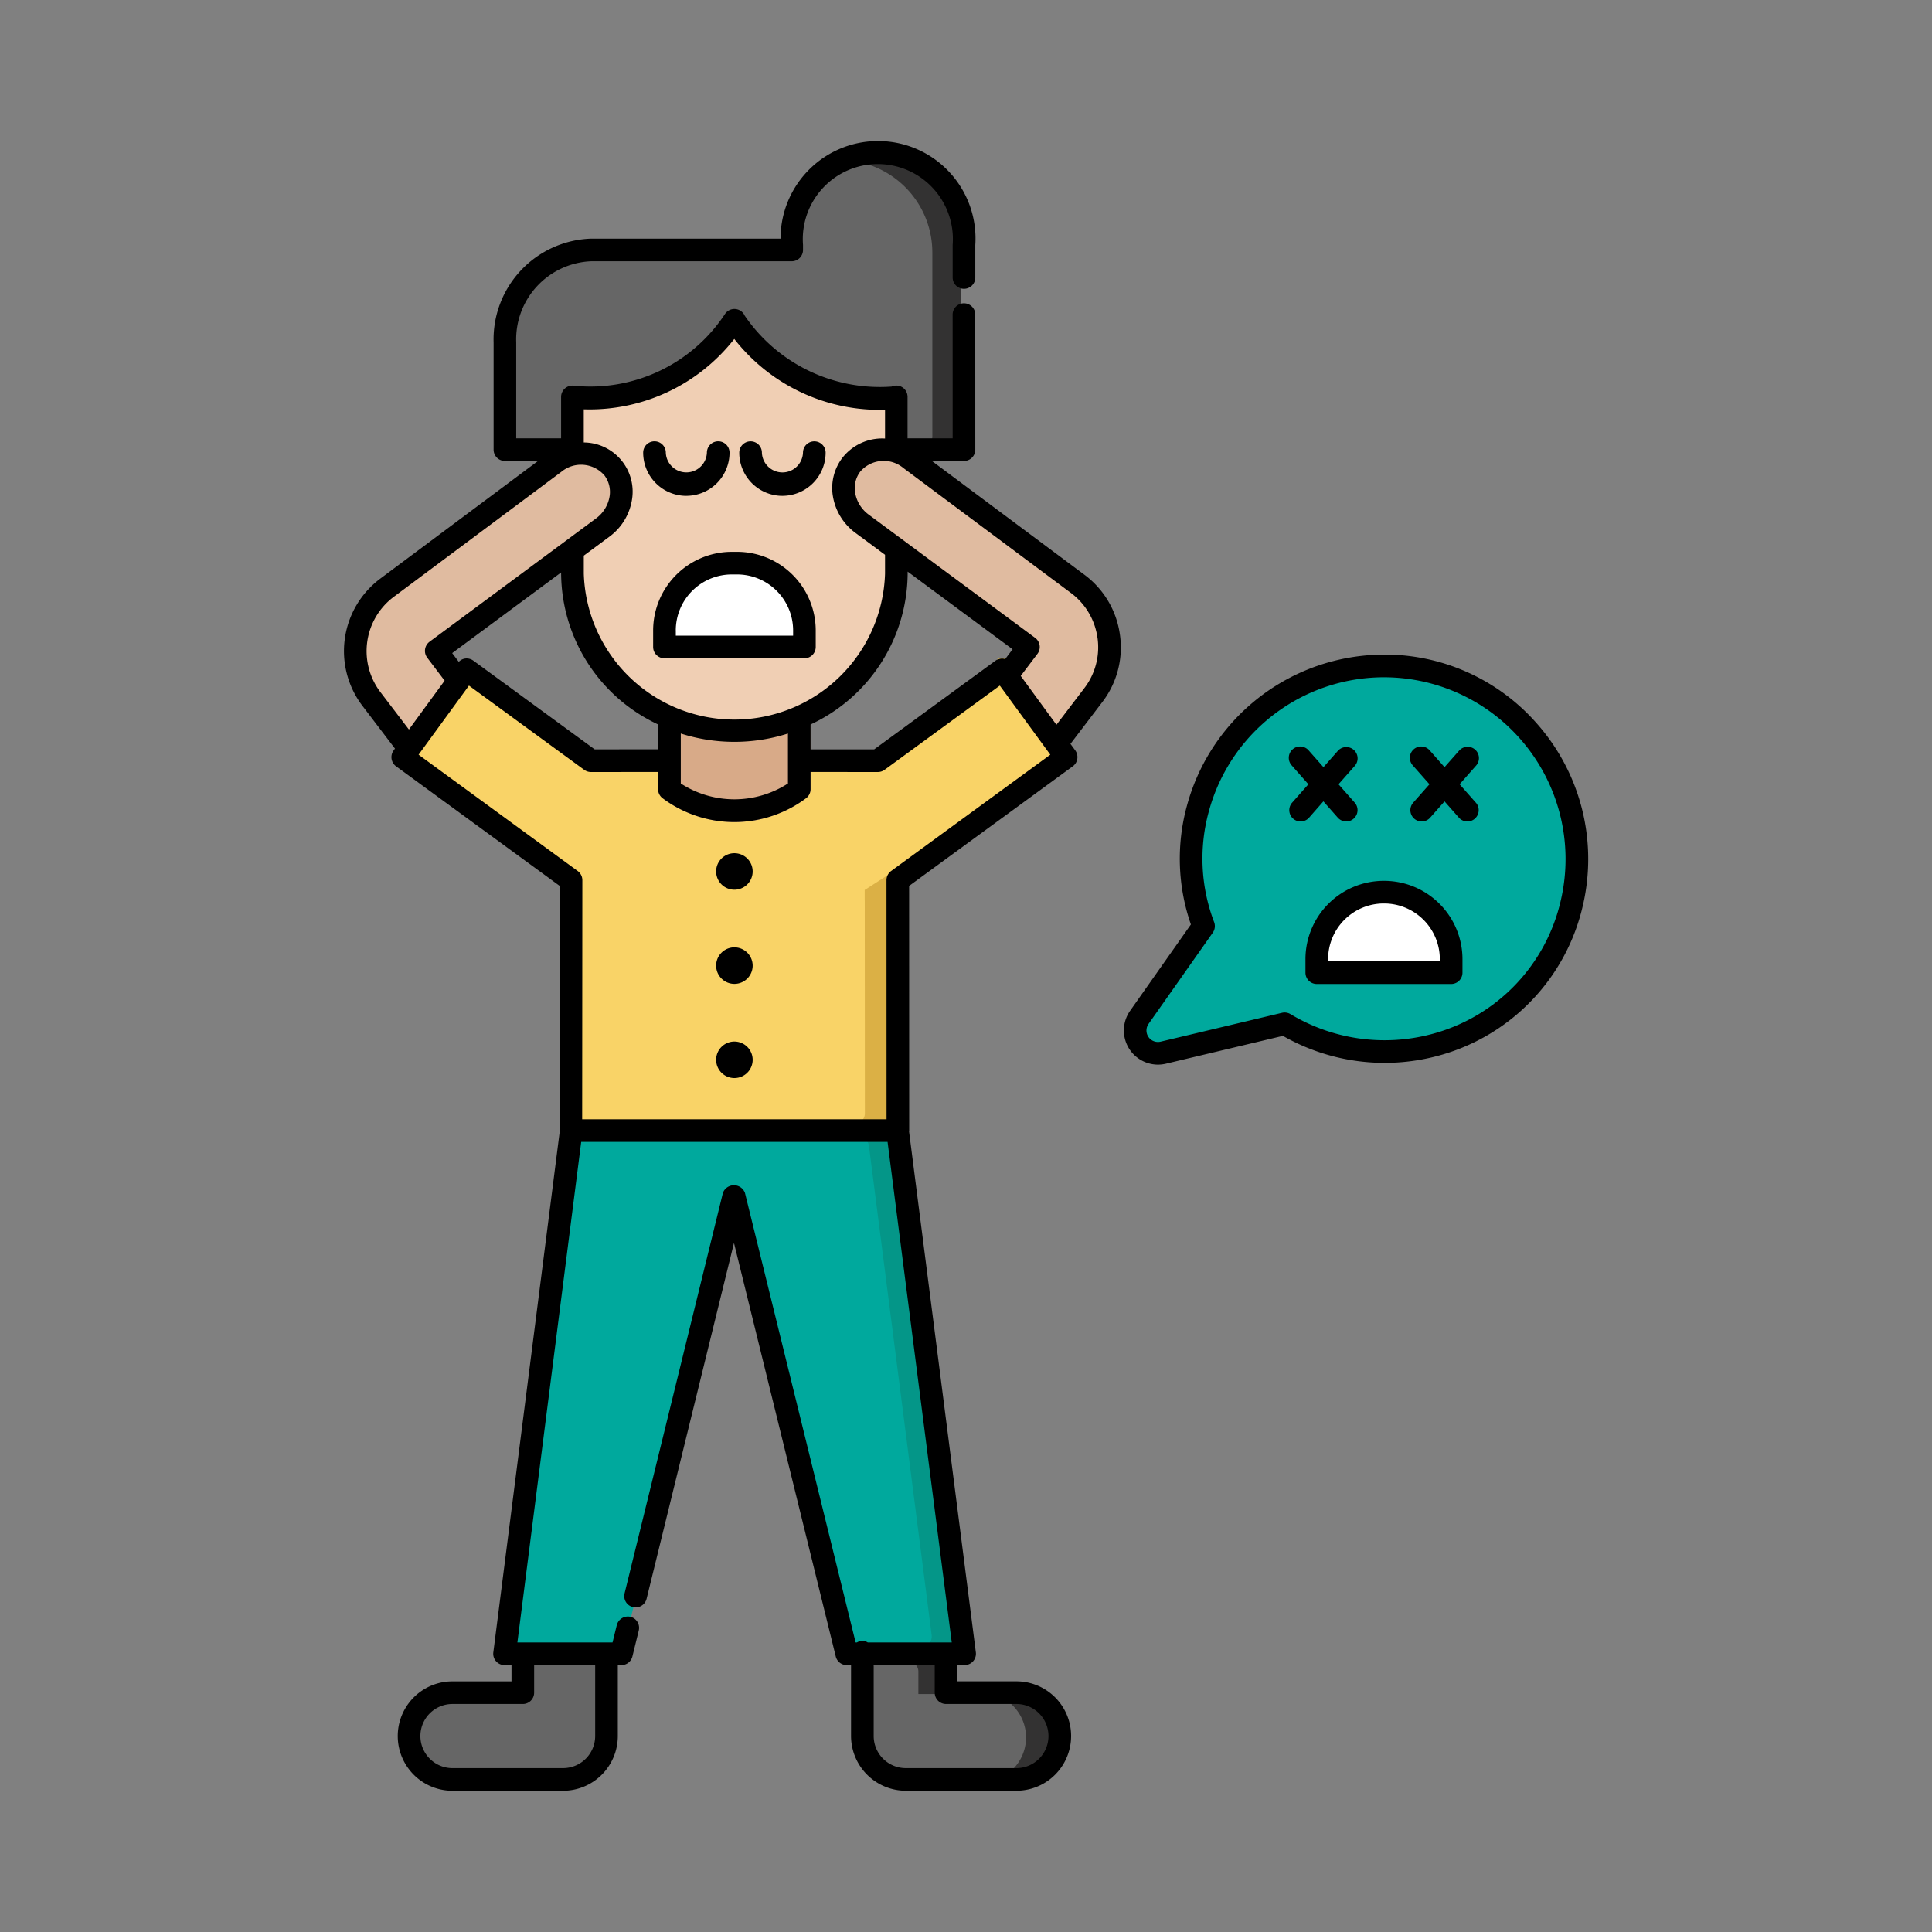 <?xml version="1.0" encoding="UTF-8"?>
<svg xmlns="http://www.w3.org/2000/svg" viewBox="0 0 64 64" width="512" height="512"><rect x="0" y="0" width="64" height="64" fill="#808080" stroke="none"/><g id="_19" data-name="19"><path d="M50.447,24.293a6.196,6.196,0,0,0-5.324-2.063,6.261,6.261,0,0,0-5.386,4.604,6.135,6.135,0,0,0,.124,3.628l-1.863,2.646a1.047,1.047,0,0,0,.851,1.648,1.1,1.1,0,0,0,.247-.029l3.584-.853a6.282,6.282,0,0,0,4.701.624,6.195,6.195,0,0,0,4.492-4.632A6.263,6.263,0,0,0,50.447,24.293Z" fill="#00a99d"/><path d="M33.322,56.067H31.716v-.75a.309.309,0,0,0-.095-.223.324.324,0,0,0-.227-.085l-2.278.105a.309.309,0,0,0-.294.309l.002,2.132A1.491,1.491,0,0,0,30.311,59.043H33.322a1.488,1.488,0,1,0,0-2.976Z" fill="#666"/><path d="M30.327,55.144a.309.309,0,0,1,.095.223V56.117h.821v-.75a.309.309,0,0,0-.095-.223.324.324,0,0,0-.227-.085l-.731.034A.302.302,0,0,1,30.327,55.144Z" fill="#333232"/><path d="M33.322,56.067h-.821a1.488,1.488,0,1,1,0,2.976H33.322a1.488,1.488,0,1,0,0-2.976Z" fill="#333232"/><path d="M19.814,54.737,17.414,54.726h-.002a.325.325,0,0,0-.325.325v.79H15.394a1.569,1.569,0,0,0,0,3.137H18.568A1.571,1.571,0,0,0,20.137,57.409V55.062A.325.325,0,0,0,19.814,54.737Z" fill="#666"/><path d="M29.718,37.957a.351.351,0,0,0-.347-.305H19.284a.351.351,0,0,0-.347.305L16.871,54.164a.35.35,0,0,0,.347.395l3.158.032a.35.35,0,0,0,.34-.266L24.312,39.768l3.691,14.727a.35.35,0,0,0,.34.266l3.105-.202a.35.35,0,0,0,.347-.395Z" fill="#00a99d"/><path d="M29.718,37.957a.351.351,0,0,0-.347-.305h-.934a.351.351,0,0,1,.347.305l2.078,16.207a.35.35,0,0,1-.347.395h.934a.35.35,0,0,0,.347-.395Z" fill="#049688"/><path d="M34.967,25.407a.34.34,0,0,0,.134-.224.346.346,0,0,0-.061-.255l-1.907-2.643a.337.337,0,0,0-.473-.074l-4.159,3.14h-.738l-.019-.001h-1.433l-6.156.001L15.812,22.23a.341.341,0,0,0-.252-.062.334.334,0,0,0-.221.136l-1.907,2.643a.346.346,0,0,0,.073.479l5.606,4.057V29.816l-.002.031-.004,7.034a.343.343,0,0,0,.099.242.333.333,0,0,0,.239.101h9.768a.333.333,0,0,0,.239-.101.343.343,0,0,0,.099-.242l-.004-7.034-.002-.031v-.334Z" fill="#f9d367"/><path d="M27.958,24.824l.001-.001h-.841l.021.001Z" fill="#dbb045"/><path d="M28.644,29.482V29.816l.002.031.004,7.034a.343.343,0,0,1-.099.242.333.333,0,0,1-.239.101h.901a.333.333,0,0,0,.239-.101.343.343,0,0,0,.099-.242l-.004-7.034-.002-.031v-.334l5.422-4.074" fill="#dbb045"/><path d="M26.741,23.497a.373.373,0,0,0-.265-.109h-.001l-4.3.008a.374.374,0,0,0-.374.375v2.373a.377.377,0,0,0,.145.296,3.969,3.969,0,0,0,4.761,0,.377.377,0,0,0,.145-.296V23.763A.376.376,0,0,0,26.741,23.497Z" fill="#d8aa88"/><path d="M45.85,29.509h-.01a2.096,2.096,0,0,0-2.094,2.094v.362a.303.303,0,0,0,.303.303h3.593a.303.303,0,0,0,.303-.303v-.362A2.096,2.096,0,0,0,45.85,29.509Z" fill="#fff"/><path d="M28.791,5.295c-1.61,0-2.521,1.413-2.617,3.027l-6.308-.13a3.063,3.063,0,0,0-3.032,3.085v3.19a.345.345,0,0,0,.352.337H31.471a.345.345,0,0,0,.352-.337V8.379A3.062,3.062,0,0,0,28.791,5.295Z" fill="#666"/><path d="M28.791,5.295a2.964,2.964,0,0,0-.478.047,3.064,3.064,0,0,1,2.572,3.037v6.088a.345.345,0,0,1-.352.337h.939a.345.345,0,0,0,.352-.337V8.379A3.062,3.062,0,0,0,28.791,5.295Z" fill="#333232"/><path d="M29.637,13.375a.342.342,0,0,0-.38-.261.374.374,0,0,0-.101.028,5.024,5.024,0,0,1-4.508-2.175.348.348,0,0,0-.599-.065,4.955,4.955,0,0,1-4.634,2.215.349.349,0,0,0-.407.342v5.47A5.323,5.323,0,0,0,29.647,18.888V13.481A.379.379,0,0,0,29.637,13.375Z" fill="#f0cfb4"/><path d="M24.401,18.607h-.144a2.124,2.124,0,0,0-2.122,2.122v.446a.306.306,0,0,0,.305.305H26.217a.306.306,0,0,0,.305-.305v-.446A2.124,2.124,0,0,0,24.401,18.607Z" fill="#fff"/><path d="M36.759,20.795a2.81,2.81,0,0,0-1.277-1.706l-5.089-3.562c-.728-.549-1.489-.731-2.003-.047a1.5,1.5,0,0,0-.284,1.123,1.723,1.723,0,0,0,.672,1.123l5.385,3.732-.439.756c-.091.12-.73-.11-.642.012L34.568,24.285a.342.342,0,0,0,.272.141h.004a.343.343,0,0,0,.272-.134l1.119-1.471A2.702,2.702,0,0,0,36.759,20.795Z" fill="#e0bba0"/><path d="M17.964,15.475l-5.038,3.758a2.722,2.722,0,0,0-.542,3.828l1.115,1.465a.343.343,0,0,0,.272.134h.004a.342.342,0,0,0,.272-.141l1.484-2.058c.088-.122-.606-.144-.697-.264l-.438-.579,5.34-3.881c.365-.275.705-.456.767-.893a1.502,1.502,0,0,0-.284-1.122A1.611,1.611,0,0,0,17.964,15.475Z" fill="#e0bba0"/><path d="M35.529,24.739l-2.236-2.942a.353.353,0,0,0-.265.045" fill="#f9d367"/><path d="M24.933,28.868a.605.605,0,1,1-.605-.605A.606.606,0,0,1,24.933,28.868Zm-.605,2.514a.605.605,0,1,0,.605.605A.606.606,0,0,0,24.328,31.382Zm0,3.12a.605.605,0,1,0,.605.605A.606.606,0,0,0,24.328,34.502ZM37.098,21.02a2.97,2.97,0,0,1-.576,2.228L35.461,24.641l.159.218a.375.375,0,0,1,.067.279.371.371,0,0,1-.148.245l-5.423,3.964.002,8.104c0,.009-.004.016-.005.025l2.213,17.259a.375.375,0,0,1-.372.423h-.24v.538h1.956a1.812,1.812,0,1,1,0,3.624h-3.666a1.815,1.815,0,0,1-1.812-1.812V55.159h-.142a.375.375,0,0,1-.364-.285L24.314,41.175,21.419,52.962a.375.375,0,1,1-.729-.18l3.258-13.268a.39.39,0,0,1,.729,0l3.667,14.895h.042a.335.335,0,0,1,.361,0h2.781L29.402,37.827H19.253L17.139,54.409h3.152l.141-.575a.38.38,0,0,1,.453-.275.375.375,0,0,1,.275.453l-.211.861a.375.375,0,0,1-.364.286h-.119v2.35a1.815,1.815,0,0,1-1.812,1.812h-3.666a1.812,1.812,0,0,1,0-3.624h1.956v-.538h-.23a.375.375,0,0,1-.372-.423l2.2-17.256c-.001-.01-.006-.019-.006-.028l.006-8.104-5.422-3.964a.376.376,0,0,1-.081-.524l.045-.062-1.08-1.419A2.996,2.996,0,0,1,12.6,19.166l5.223-3.896H16.726a.375.375,0,0,1-.375-.375V11.342a3.341,3.341,0,0,1,3.228-3.437h6.278a3.229,3.229,0,1,1,6.451.209V9.192a.375.375,0,0,1-.75,0V8.114a2.486,2.486,0,1,0-4.957,0v.166a.375.375,0,0,1-.375.375H19.578a2.591,2.591,0,0,0-2.478,2.687v3.179h1.487V13.148a.376.376,0,0,1,.439-.369,5.345,5.345,0,0,0,4.999-2.39.375.375,0,0,1,.646.07,5.42,5.42,0,0,0,4.863,2.347.402.402,0,0,1,.109-.03.369.369,0,0,1,.41.281.409.409,0,0,1,.011.114v1.349H31.558l-.001-4.098a.375.375,0,1,1,.75,0l.001,4.473a.375.375,0,0,1-.375.375h-1.064l5.054,3.769A2.974,2.974,0,0,1,37.098,21.02ZM19.716,55.159H17.694v.913a.375.375,0,0,1-.375.375H14.988a1.062,1.062,0,0,0,0,2.124h3.666a1.064,1.064,0,0,0,1.062-1.062Zm11.248.913v-.913H28.942v2.35a1.064,1.064,0,0,0,1.062,1.062h3.666a1.062,1.062,0,1,0,0-2.124H31.339A.375.375,0,0,1,30.964,56.072Zm-11.626-42.513v1.098a1.63,1.63,0,0,1,1.6,1.879,1.89,1.89,0,0,1-.737,1.232l-.862.638v.597a4.992,4.992,0,0,0,9.979,0v-.625l-.993-.735a1.894,1.894,0,0,1-.739-1.234,1.649,1.649,0,0,1,.312-1.234,1.674,1.674,0,0,1,1.42-.648V13.575a6.109,6.109,0,0,1-4.994-2.347A6.085,6.085,0,0,1,19.338,13.56Zm14.205,7.949L30.067,18.935v.07A5.558,5.558,0,0,1,26.852,23.999v.824l2.106.001,4.021-2.94a.37.37,0,0,1,.32-.053ZM21.802,23.999a5.558,5.558,0,0,1-3.214-4.994v-.042l-3.609,2.672.219.289a.365.365,0,0,1,.201-.108.382.382,0,0,1,.279.067l4.021,2.94,2.103-.001Zm.75,1.955a3.266,3.266,0,0,0,3.55,0V24.299a5.851,5.851,0,0,1-3.55-0Zm-9.006-1.788,1.183-1.618-.576-.761a.374.374,0,0,1-.072-.28.379.379,0,0,1,.147-.248L19.751,17.168a1.13,1.13,0,0,0,.444-.735.913.913,0,0,0-.168-.679,1.025,1.025,0,0,0-1.433-.123L13.048,19.768a2.245,2.245,0,0,0-.45,3.154ZM34.793,25l-1.673-2.289-3.818,2.791a.378.378,0,0,1-.222.072l-2.229-.001v.57a.377.377,0,0,1-.145.296,3.969,3.969,0,0,1-4.761,0,.377.377,0,0,1-.145-.296v-.57l-2.225.001a.378.378,0,0,1-.222-.072l-3.818-2.791L13.866,25,19.138,28.854a.375.375,0,0,1,.153.303l-.006,7.92h10.083l-.002-7.92a.375.375,0,0,1,.153-.303Zm1.562-3.875a2.234,2.234,0,0,0-.881-1.484l-5.547-4.136a1.022,1.022,0,0,0-1.434.123.91.91,0,0,0-.168.678,1.134,1.134,0,0,0,.446.737l5.521,4.088a.379.379,0,0,1,.147.248.374.374,0,0,1-.072.28l-.554.732,1.183,1.618.923-1.212A2.226,2.226,0,0,0,36.356,21.125ZM24.241,18.28h.177a2.607,2.607,0,0,1,2.604,2.604v.548a.375.375,0,0,1-.375.375H22.011a.375.375,0,0,1-.375-.375v-.548A2.607,2.607,0,0,1,24.241,18.28Zm-1.854,2.604v.173h3.886v-.173a1.857,1.857,0,0,0-1.854-1.855h-.177A1.857,1.857,0,0,0,22.386,20.885Zm.349-4.459a1.432,1.432,0,0,0,1.431-1.431.375.375,0,0,0-.75,0,.681.681,0,0,1-1.361,0,.375.375,0,0,0-.75,0A1.432,1.432,0,0,0,22.735,16.426Zm3.185,0A1.432,1.432,0,0,0,27.35,14.995a.375.375,0,1,0-.75,0,.681.681,0,0,1-1.361,0,.375.375,0,0,0-.75,0A1.432,1.432,0,0,0,25.919,16.426ZM48.446,31.773v.448a.375.375,0,0,1-.375.375H43.62a.375.375,0,0,1-.375-.375v-.448a2.596,2.596,0,0,1,2.594-2.594h.013A2.596,2.596,0,0,1,48.446,31.773Zm-.75,0a1.846,1.846,0,0,0-1.844-1.844h-.013a1.846,1.846,0,0,0-1.844,1.844v.073h3.7Zm4.742-1.793a6.699,6.699,0,0,1-4.857,5.009,6.793,6.793,0,0,1-5.083-.675l-3.876.922a1.189,1.189,0,0,1-.267.031,1.132,1.132,0,0,1-.92-1.782L39.45,30.624a6.634,6.634,0,0,1-.134-3.923A6.77,6.77,0,0,1,45.14,21.723a6.7,6.7,0,0,1,5.757,2.23A6.773,6.773,0,0,1,52.438,29.98Zm-2.102-5.528a6.009,6.009,0,0,0-10.296,2.442,5.9,5.9,0,0,0,.18,3.654.377.377,0,0,1-.045.348L38.048,33.917a.38.38,0,0,0,.399.589l4.022-.956a.375.375,0,0,1,.28.044,6.053,6.053,0,0,0,4.646.669,5.943,5.943,0,0,0,4.31-4.444A6.026,6.026,0,0,0,50.336,24.452Zm-6.497,2.094.484.548a.375.375,0,0,0,.562-.496L44.34,25.98l.547-.619a.375.375,0,0,0-.562-.496l-.484.548-.484-.548a.375.375,0,1,0-.562.496l.547.619-.547.619a.375.375,0,0,0,.562.496ZM48.865,24.832a.376.376,0,0,0-.529.033l-.484.548-.484-.548a.375.375,0,1,0-.562.496l.547.619-.547.619a.375.375,0,0,0,.562.496l.484-.548.484.548a.375.375,0,0,0,.562-.496L48.351,25.98l.547-.619A.375.375,0,0,0,48.865,24.832Z"/></g></svg>
